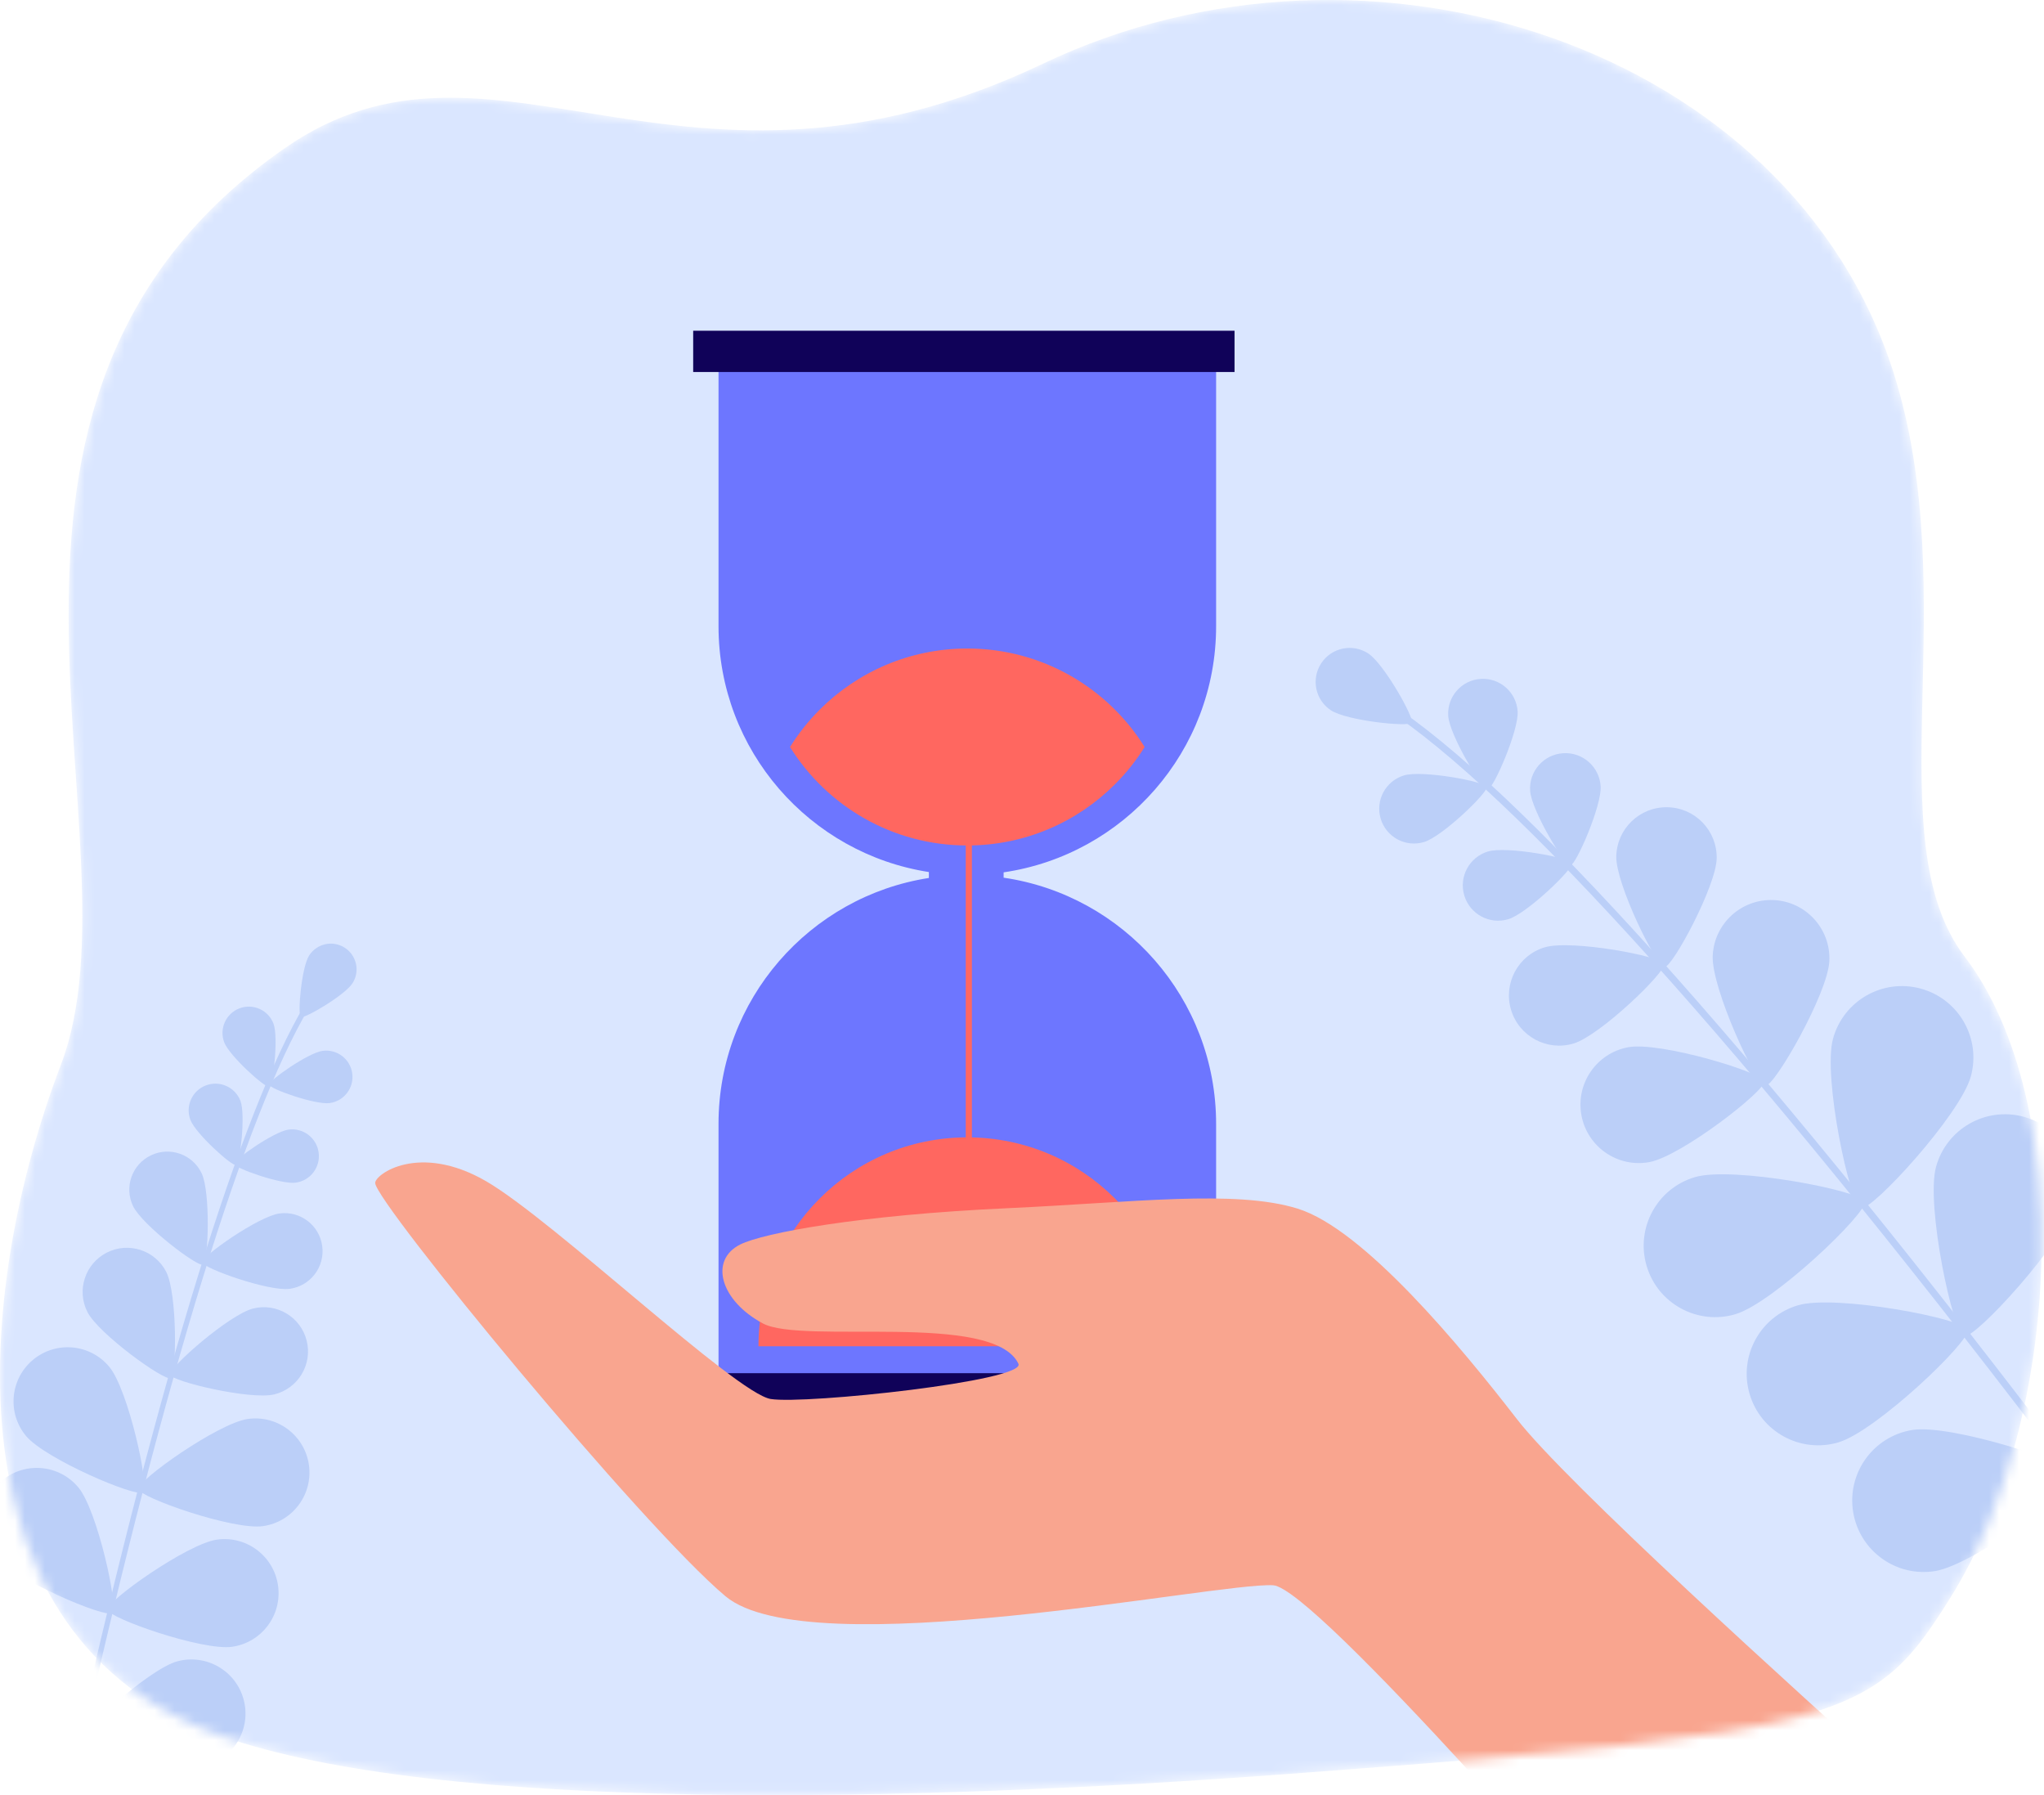 <svg width="205" height="180" viewBox="0 0 205 180" fill="none" xmlns="http://www.w3.org/2000/svg">
<mask id="mask0_3059_20908" style="mask-type:luminance" maskUnits="userSpaceOnUse" x="0" y="0" width="205" height="180">
<path d="M129.172 177.883C91.522 180.686 44.205 181.827 22.114 174.047C-5.816 164.21 -2.444 129.191 6.103 106.777C14.748 84.108 -7.945 40.288 28.534 14.879C49.517 0.264 68.336 23.651 104.609 6.385C137.358 -9.203 179.602 4.74 189.932 37.433C197.038 59.924 188.08 84.168 197.038 95.919C208.209 110.572 206.842 142.196 195.645 160.148C187.928 172.517 185.25 173.708 129.171 177.882L129.172 177.883Z" fill="white"/>
</mask>
<g mask="url(#mask0_3059_20908)">
<path d="M129.172 177.883C91.522 180.686 44.205 181.827 22.114 174.047C-5.816 164.21 -2.444 129.191 6.103 106.777C14.748 84.108 -7.945 40.288 28.534 14.879C49.517 0.264 68.336 23.651 104.609 6.385C137.358 -9.203 179.602 4.74 189.932 37.433C197.038 59.924 188.08 84.168 197.038 95.919C208.209 110.572 206.842 142.196 195.645 160.148C187.928 172.517 185.25 173.708 129.171 177.882L129.172 177.883Z" fill="#DAE6FF"/>
<path d="M72.063 35.234V62.787C72.063 75.257 81.21 85.588 93.161 87.442V88.037C81.21 89.89 72.063 100.223 72.063 112.693V140.245H121.968V112.693C121.968 100.148 112.711 89.77 100.657 88.008V87.473C112.711 85.709 121.968 75.331 121.968 62.788V35.235H72.063V35.234Z" fill="#6D76FF"/>
<path d="M114.798 74.903C113.953 76.262 112.953 77.517 111.825 78.643C108.037 82.434 102.8 84.778 97.016 84.778C89.513 84.778 82.933 80.834 79.235 74.906C80.079 73.547 81.079 72.292 82.207 71.164C85.995 67.374 91.232 65.029 97.016 65.029C104.519 65.029 111.1 68.974 114.799 74.903H114.798Z" fill="#FF6760"/>
<path d="M123.816 137.693H69.522V141.832H123.816V137.693Z" fill="#100259"/>
<path d="M123.816 33.164H69.522V37.302H123.816V33.164Z" fill="#100259"/>
<path d="M117.961 134.993H76.071C76.071 129.209 78.415 123.973 82.206 120.182C85.995 116.391 91.232 114.047 97.017 114.047C108.583 114.047 117.961 123.425 117.961 134.993Z" fill="#FF6760"/>
<path d="M97.474 83.211H96.858V122.798H97.474V83.211Z" fill="#FF6760"/>
<path d="M7.951 175.139C7.934 175.139 7.916 175.137 7.898 175.133C7.756 175.102 7.668 174.961 7.699 174.818C16.041 137.804 24.152 111.516 30.538 100.794C30.68 100.556 30.783 100.385 30.82 100.298C30.878 100.165 31.034 100.105 31.167 100.163C31.3 100.221 31.36 100.376 31.302 100.509C31.251 100.625 31.153 100.79 30.99 101.063C24.632 111.738 16.543 137.971 8.213 174.933C8.185 175.058 8.073 175.141 7.951 175.138V175.139Z" fill="#BBCFF8"/>
<path d="M35.362 98.581C34.601 99.787 30.513 102.191 30.17 101.974C29.826 101.757 30.234 97.032 30.995 95.826C31.756 94.62 33.35 94.259 34.557 95.019C35.763 95.78 36.124 97.374 35.364 98.581H35.362Z" fill="#BBCFF8"/>
<path d="M27.428 102.645C27.945 104.009 27.392 108.83 27.003 108.976C26.613 109.124 23.005 105.88 22.487 104.516C21.97 103.152 22.657 101.627 24.021 101.109C25.386 100.593 26.911 101.28 27.428 102.644V102.645Z" fill="#BBCFF8"/>
<path d="M33.066 110.608C31.621 110.804 27.048 109.179 26.992 108.767C26.936 108.354 30.908 105.569 32.354 105.372C33.8 105.175 35.131 106.188 35.328 107.634C35.525 109.079 34.512 110.411 33.065 110.608H33.066Z" fill="#BBCFF8"/>
<path d="M16.676 127.545C17.786 129.728 17.734 137.872 17.111 138.189C16.488 138.506 9.879 133.746 8.77 131.563C7.66 129.38 8.53 126.711 10.715 125.601C12.898 124.492 15.567 125.362 16.676 127.545Z" fill="#BBCFF8"/>
<path d="M27.524 139.816C25.148 140.406 17.225 138.521 17.057 137.843C16.889 137.164 23.013 131.798 25.39 131.208C27.767 130.618 30.172 132.068 30.761 134.444C31.351 136.821 29.901 139.226 27.524 139.815V139.816Z" fill="#BBCFF8"/>
<path d="M10.963 137.057C12.876 139.365 15.008 149.1 14.349 149.646C13.69 150.193 4.52 146.291 2.606 143.983C0.694 141.676 1.014 138.255 3.322 136.342C5.629 134.43 9.05 134.75 10.962 137.057H10.963Z" fill="#BBCFF8"/>
<path d="M26.367 153.031C23.399 153.449 13.992 150.158 13.873 149.312C13.754 148.465 21.886 142.703 24.853 142.284C27.821 141.866 30.566 143.933 30.984 146.9C31.402 149.868 29.335 152.612 26.367 153.031Z" fill="#BBCFF8"/>
<path d="M7.867 149.154C9.779 151.462 11.911 161.197 11.253 161.743C10.594 162.289 1.424 158.387 -0.489 156.081C-2.401 153.773 -2.082 150.352 0.226 148.44C2.533 146.528 5.955 146.848 7.867 149.155V149.154Z" fill="#BBCFF8"/>
<path d="M23.269 165.129C20.302 165.547 10.894 162.256 10.775 161.409C10.656 160.563 18.788 154.801 21.756 154.382C24.723 153.964 27.468 156.03 27.887 158.998C28.304 161.966 26.238 164.71 23.27 165.129H23.269Z" fill="#BBCFF8"/>
<path d="M0.296 164.613C2.944 166.018 8.623 174.208 8.222 174.963C7.821 175.719 -2.144 175.604 -4.791 174.2C-7.439 172.795 -8.446 169.509 -7.041 166.862C-5.636 164.215 -2.35 163.208 0.296 164.613Z" fill="#BBCFF8"/>
<path d="M20.616 177.063C17.724 177.849 7.98 175.76 7.755 174.934C7.531 174.109 14.879 167.376 17.771 166.59C20.663 165.804 23.645 167.511 24.431 170.404C25.216 173.296 23.509 176.278 20.616 177.063Z" fill="#BBCFF8"/>
<path d="M24.117 110.393C24.643 111.78 24.08 116.677 23.684 116.827C23.289 116.977 19.622 113.682 19.096 112.295C18.571 110.909 19.269 109.359 20.655 108.835C22.042 108.31 23.591 109.008 24.116 110.393H24.117Z" fill="#BBCFF8"/>
<path d="M29.66 118.589C28.191 118.789 23.546 117.138 23.489 116.718C23.432 116.299 27.469 113.469 28.938 113.269C30.407 113.069 31.76 114.098 31.958 115.567C32.158 117.036 31.129 118.389 29.66 118.588V118.589Z" fill="#BBCFF8"/>
<path d="M20.225 117.65C21.131 119.552 20.905 126.551 20.362 126.81C19.819 127.069 14.244 122.83 13.338 120.929C12.434 119.027 13.24 116.752 15.142 115.846C17.044 114.94 19.319 115.748 20.225 117.65Z" fill="#BBCFF8"/>
<path d="M29.051 129.235C26.965 129.518 20.365 127.173 20.285 126.578C20.203 125.982 25.938 121.961 28.025 121.678C30.113 121.394 32.034 122.856 32.317 124.943C32.6 127.029 31.139 128.952 29.052 129.235H29.051Z" fill="#BBCFF8"/>
<path d="M191.502 179.751C179.702 169.184 157.012 148.604 152.141 142.304C146.545 135.064 136.776 123.249 130.147 121.193C123.895 119.252 113.636 120.575 101.074 121.149C86.144 121.83 76.557 123.638 74.257 124.78C71.084 126.356 72.26 130.43 76.512 132.705C80.51 134.844 99.622 131.475 102.141 136.745C102.963 138.464 80.808 140.838 77.302 140.282C73.797 139.728 55.49 122.345 48.752 118.444C42.013 114.544 37.575 117.773 37.629 118.633C37.759 120.694 64.359 153.018 72.757 160.057C81.155 167.094 122.007 158.653 127.681 158.959C131.857 159.186 161.79 193.639 170.042 203.29C180.529 203.281 177.248 185.116 187.213 181.445H187.214C188.653 180.914 190.083 180.349 191.501 179.75L191.502 179.751Z" fill="#F9A58F"/>
<path d="M208.259 148.301C208.28 148.291 208.3 148.279 208.318 148.265C208.471 148.148 208.502 147.931 208.386 147.779C178.139 107.834 154.029 80.658 140.497 71.256C140.196 71.047 139.979 70.896 139.888 70.814C139.745 70.685 139.525 70.697 139.397 70.84C139.268 70.983 139.28 71.203 139.423 71.331C139.547 71.443 139.756 71.588 140.1 71.827C153.575 81.188 177.629 108.31 207.833 148.198C207.933 148.332 208.114 148.372 208.259 148.302V148.301Z" fill="#BBCFF8"/>
<path d="M133.488 71.229C135.062 72.264 141.289 72.921 141.585 72.472C141.88 72.023 138.809 66.565 137.235 65.53C135.661 64.495 133.547 64.932 132.512 66.506C131.476 68.08 131.914 70.194 133.488 71.229Z" fill="#BBCFF8"/>
<path d="M145.246 71.781C145.369 73.703 148.668 79.197 149.217 79.161C149.766 79.126 152.332 73.255 152.209 71.333C152.086 69.41 150.426 67.951 148.504 68.076C146.581 68.199 145.122 69.859 145.247 71.781H145.246Z" fill="#BBCFF8"/>
<path d="M142.818 84.435C144.663 83.882 149.273 79.431 149.115 78.904C148.957 78.378 142.659 77.198 140.814 77.752C138.968 78.305 137.921 80.25 138.474 82.096C139.027 83.942 140.972 84.99 142.818 84.435Z" fill="#BBCFF8"/>
<path d="M171.774 95.846C171.632 99.077 176.142 108.84 177.064 108.88C177.986 108.921 183.333 99.589 183.473 96.358C183.615 93.128 181.11 90.393 177.879 90.252C174.649 90.11 171.914 92.615 171.773 95.846H171.774Z" fill="#BBCFF8"/>
<path d="M165.433 116.525C168.612 115.935 177.109 109.342 176.941 108.435C176.773 107.527 166.477 104.42 163.297 105.009C160.118 105.599 158.018 108.656 158.608 111.835C159.198 115.015 162.253 117.115 165.434 116.525H165.433Z" fill="#BBCFF8"/>
<path d="M183.838 104.163C182.798 107.981 185.553 120.85 186.642 121.148C187.732 121.444 196.627 111.745 197.666 107.926C198.705 104.107 196.452 100.169 192.634 99.13C188.815 98.091 184.877 100.345 183.838 104.163Z" fill="#BBCFF8"/>
<path d="M174.043 131.78C177.838 130.662 187.352 121.567 187.032 120.484C186.713 119.401 173.789 116.914 169.993 118.033C166.197 119.152 164.025 123.135 165.144 126.932C166.262 130.728 170.247 132.899 174.043 131.781V131.78Z" fill="#BBCFF8"/>
<path d="M194.169 117.014C193.129 120.834 195.883 133.702 196.973 133.999C198.063 134.296 206.958 124.596 207.997 120.778C209.037 116.959 206.783 113.021 202.965 111.982C199.146 110.943 195.208 113.196 194.169 117.014Z" fill="#BBCFF8"/>
<path d="M184.374 144.632C188.17 143.513 197.683 134.419 197.364 133.336C197.045 132.252 184.121 129.766 180.325 130.885C176.529 132.003 174.358 135.987 175.475 139.784C176.594 143.579 180.577 145.75 184.374 144.633V144.632Z" fill="#BBCFF8"/>
<path d="M194.083 157.535C197.989 156.9 208.564 149.065 208.382 147.951C208.201 146.836 195.69 142.754 191.784 143.389C187.878 144.024 185.225 147.705 185.859 151.611C186.494 155.518 190.176 158.17 194.082 157.535H194.083Z" fill="#BBCFF8"/>
<path d="M153.461 79.292C153.586 81.246 156.938 86.827 157.495 86.79C158.052 86.755 160.661 80.79 160.535 78.837C160.41 76.884 158.724 75.402 156.771 75.527C154.817 75.652 153.335 77.338 153.461 79.291V79.292Z" fill="#BBCFF8"/>
<path d="M151.272 92.172C153.146 91.61 157.829 87.088 157.67 86.553C157.509 86.018 151.111 84.819 149.235 85.381C147.361 85.943 146.296 87.92 146.858 89.794C147.421 91.669 149.397 92.734 151.272 92.171V92.172Z" fill="#BBCFF8"/>
<path d="M162.103 85.888C162.053 88.668 166.148 96.961 166.941 96.976C167.735 96.99 172.123 88.849 172.173 86.069C172.222 83.287 170.009 80.993 167.227 80.944C164.447 80.894 162.152 83.108 162.103 85.889V85.888Z" fill="#BBCFF8"/>
<path d="M157.819 104.636C160.483 103.838 167.136 97.413 166.907 96.653C166.679 95.893 157.589 94.191 154.926 94.99C152.262 95.788 150.75 98.596 151.548 101.259C152.347 103.923 155.155 105.435 157.819 104.636Z" fill="#BBCFF8"/>
</g>
</svg>
